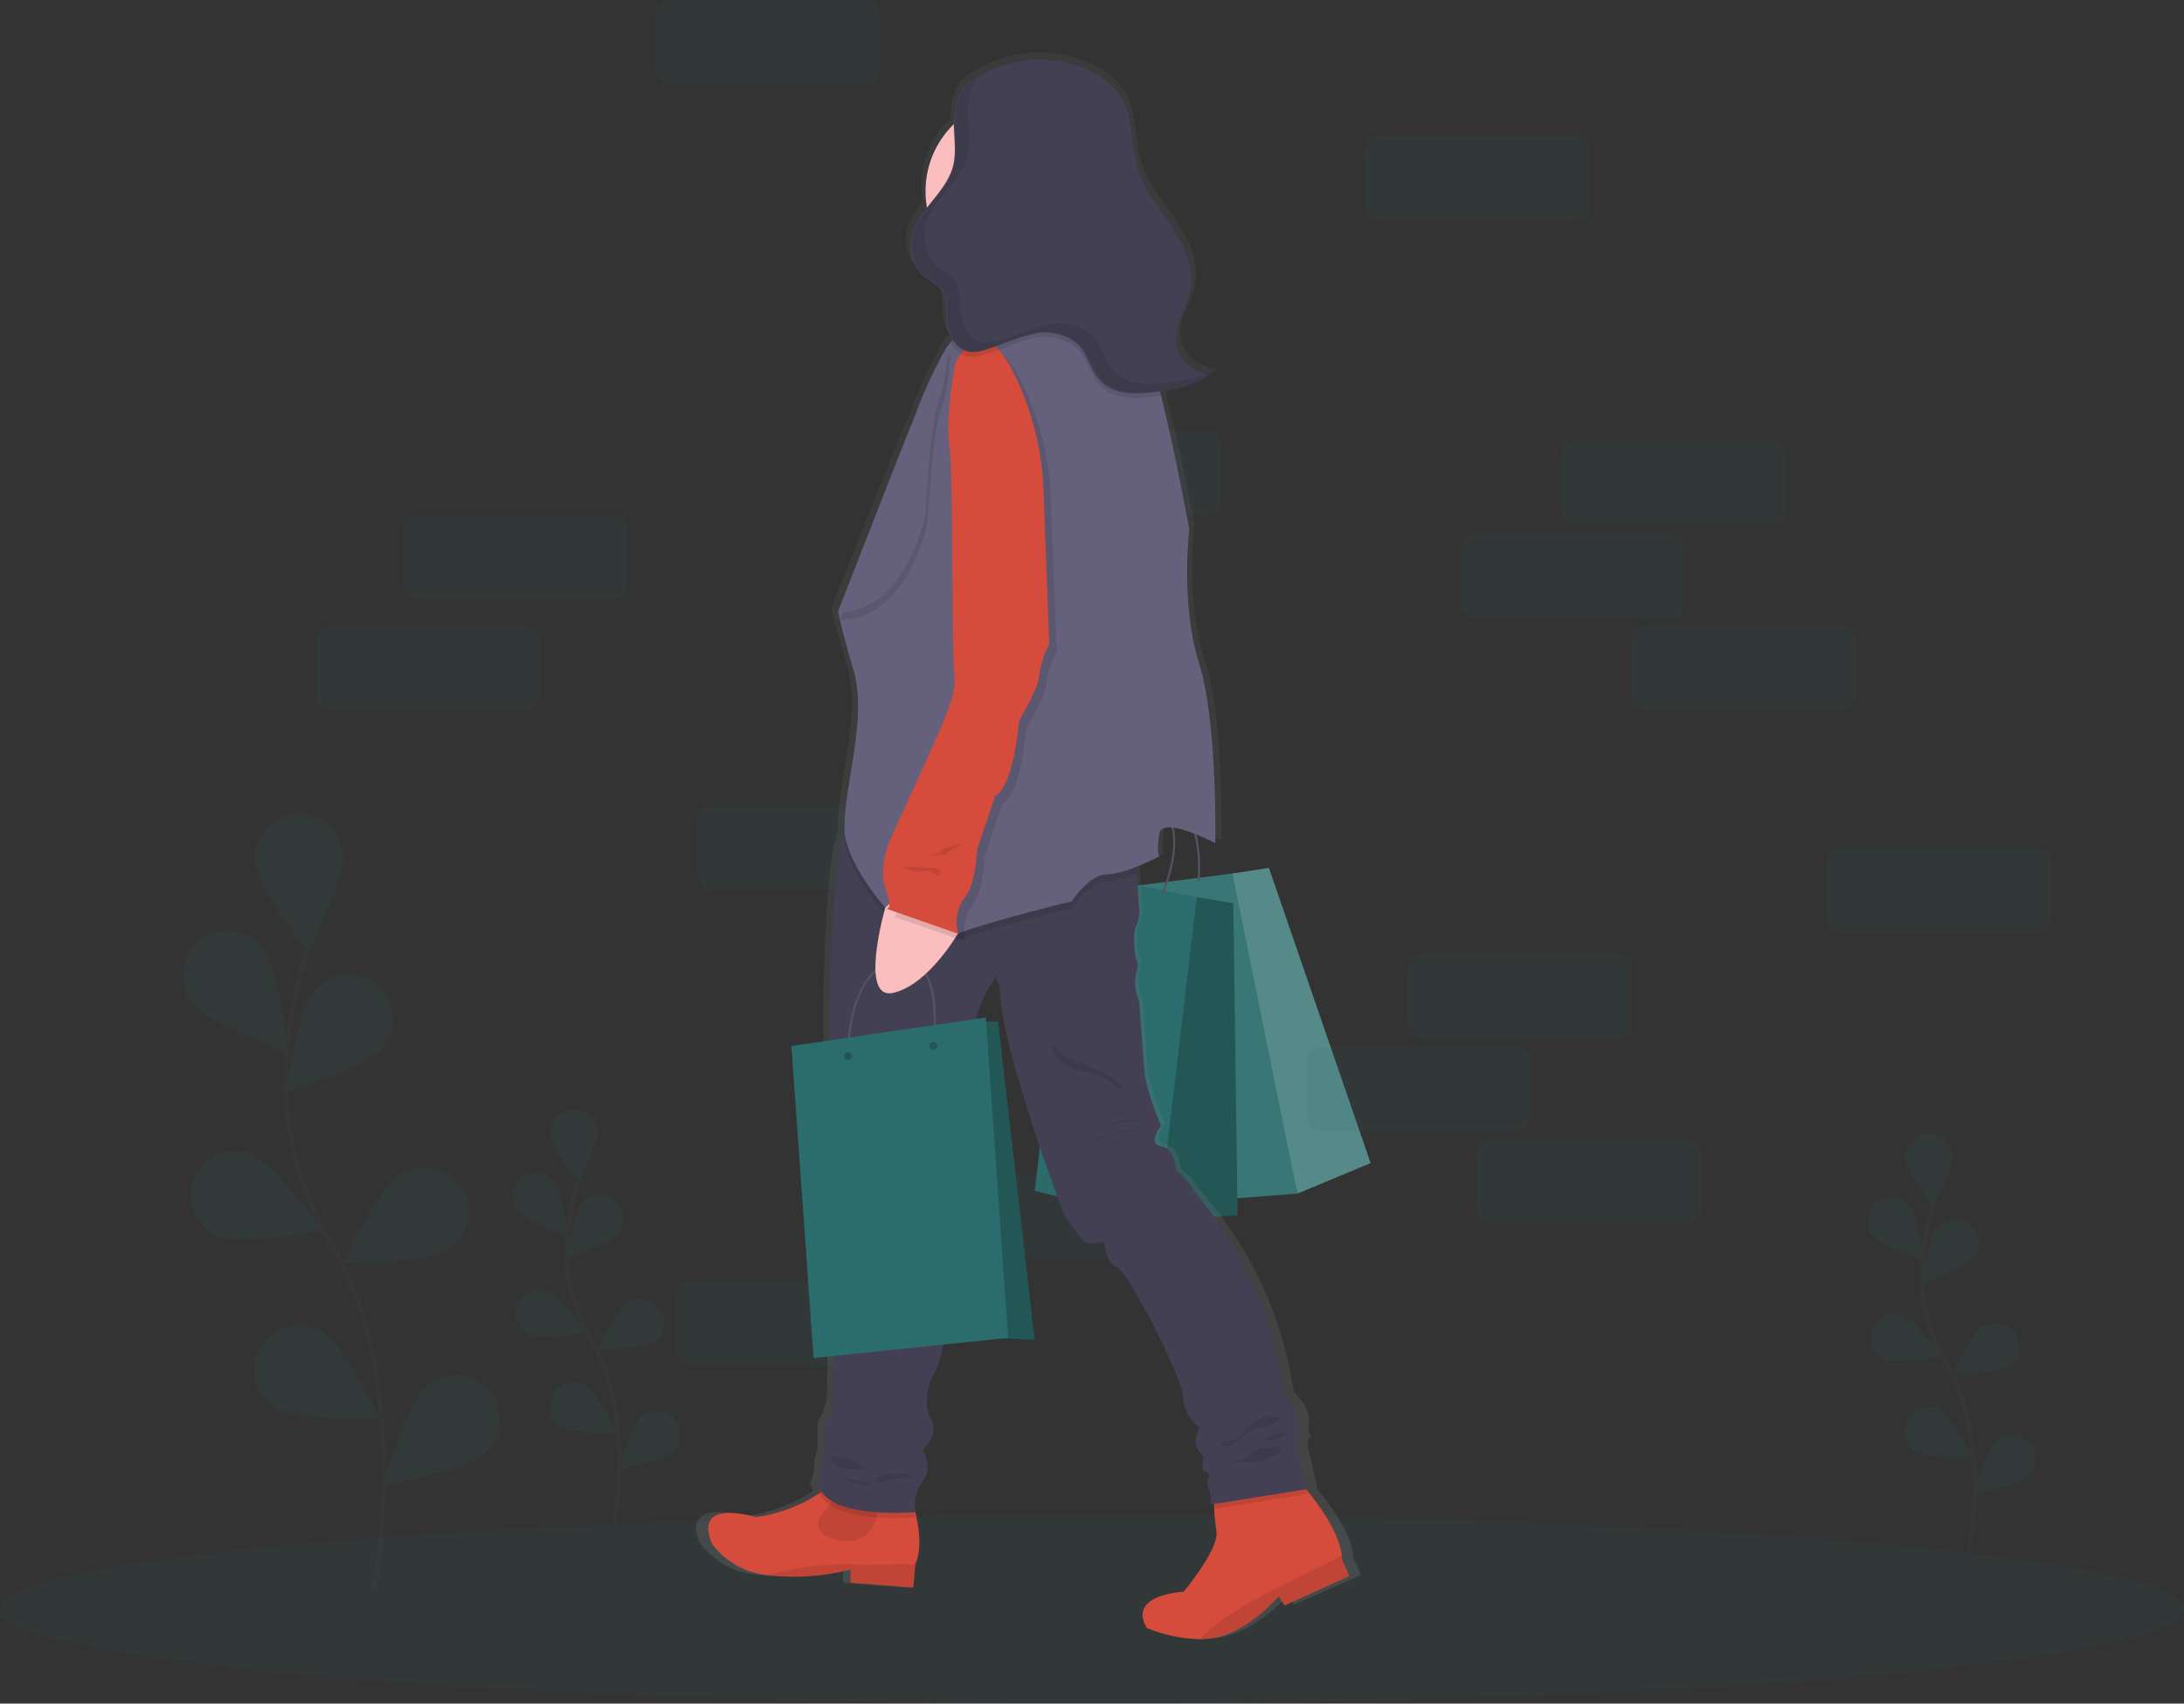 <?xml version="1.0" encoding="utf-8"?>
<!-- Generator: Adobe Illustrator 23.0.1, SVG Export Plug-In . SVG Version: 6.00 Build 0)  -->
<svg version="1.1" id="ea026e2b-67b3-4acb-9b0b-dc40e672502c"
	 xmlns="http://www.w3.org/2000/svg" xmlns:xlink="http://www.w3.org/1999/xlink" x="0px" y="0px" viewBox="0 0 981.4 765.3"
	 style="enable-background:new 0 0 981.4 765.3;" xml:space="preserve">
<rect x="0" y="0" width="981.4" height="765.3" fill="#333333" stroke="none"/>
<style type="text/css">
	.st0{opacity:0.1;fill:#2B6D6C;enable-background:new    ;}
	.st1{fill:#2B6D6C;}
	.st2{opacity:0.2;fill:#FFFFFF;enable-background:new    ;}
	.st3{opacity:7.000000e-02;fill:#FFFFFF;enable-background:new    ;}
	.st4{fill:#535461;}
	.st5{opacity:0.2;enable-background:new    ;}
	.st6{opacity:0.1;}
	.st7{fill:none;stroke:#535461;stroke-width:2;stroke-miterlimit:10;}
	.st8{fill:url(#SVGID_1_);}
	.st9{fill:#D54C3C;}
	.st10{opacity:0.1;enable-background:new    ;}
	.st11{fill:#444053;}
	.st12{fill:#FBBEBE;}
	.st13{fill:none;stroke:#2B6D6C;stroke-miterlimit:10;}
	.st14{fill:#65617D;}
</style>
<title>getting coffee</title>
<g>
	<path class="st0" d="M714.3,67.6v24.8c0,3.6-2.9,6.5-6.5,6.5H620c-3.6,0-6.5-2.9-6.5-6.5V67.6c0-3.6,2.9-6.5,6.5-6.5h87.8
		C711.4,61.1,714.3,64,714.3,67.6z"/>
	<path class="st0" d="M395.5,6.5v24.8c0,3.6-2.9,6.5-6.5,6.5h-87.8c-3.6,0-6.5-2.9-6.5-6.5V6.5c0-3.6,2.9-6.5,6.5-6.5l87.8,0
		C392.5,0,395.5,2.9,395.5,6.5z"/>
	<path class="st0" d="M282.1,237.7v24.8c0,3.6-2.9,6.5-6.5,6.5h-87.8c-3.6,0-6.5-2.9-6.5-6.5v-24.8c0-3.6,2.9-6.5,6.5-6.5h87.8
		C279.2,231.2,282.1,234.1,282.1,237.7z"/>
	<path class="st0" d="M414.5,368.3v24.8c0,3.6-2.9,6.5-6.5,6.5h-87.8c-3.6,0-6.5-2.9-6.5-6.5v-24.8c0-3.6,2.9-6.5,6.5-6.5H408
		C411.5,361.8,414.5,364.7,414.5,368.3z"/>
	<path class="st0" d="M242.7,287.7v24.8c0,3.6-2.9,6.5-6.5,6.5h-87.8c-3.6,0-6.5-2.9-6.5-6.5v-24.8c0-3.6,2.9-6.5,6.5-6.5h87.8
		C239.8,281.2,242.7,284.1,242.7,287.7z"/>
	<path class="st0" d="M921.6,387.2V412c0,3.6-2.9,6.5-6.5,6.5h-87.8c-3.6,0-6.5-2.9-6.5-6.5v-24.8c0-3.6,2.9-6.5,6.5-6.5h87.8
		C918.7,380.7,921.6,383.6,921.6,387.2z"/>
	<path class="st0" d="M491.3,409.9v24.8c0,3.6-2.9,6.5-6.5,6.5H397c-3.6,0-6.5-2.9-6.5-6.5v-24.8c0-3.6,2.9-6.5,6.5-6.5h87.8
		C488.4,403.4,491.3,406.3,491.3,409.9z"/>
	<polygon class="st1" points="615.9,522.5 583,536.2 544.8,403 553.8,392.4 570.2,389.9 	"/>
	<polygon class="st2" points="615.9,522.5 583,536.2 544.8,403 553.8,392.4 570.2,389.9 	"/>
	<polygon class="st1" points="553.8,392.4 496.7,399.7 526,540.6 583,536.2 	"/>
	<polygon class="st3" points="553.8,392.4 496.7,399.7 526,540.6 583,536.2 	"/>
	<path class="st4" d="M539,395.6l-0.9-0.1c0-0.3,3.8-33.6-17.1-37.8l0.2-0.9C542.9,361.1,539,395.2,539,395.6z"/>
	<polygon class="st1" points="556.1,545.9 520.5,548.6 526,410.2 537.8,403 554.2,405.7 	"/>
	<polygon class="st5" points="556.1,545.9 520.5,548.6 526,410.2 537.8,403 554.2,405.7 	"/>
	<polygon class="st1" points="537.8,403 481.4,392 465,535 520.5,548.6 	"/>
	<path class="st4" d="M522.8,401.3l-0.8-0.4c0.1-0.3,14.2-30.7-4.4-41.3l0.5-0.8C537.3,369.9,522.9,401,522.8,401.3z"/>
	<ellipse class="st0" cx="490.7" cy="722.9" rx="490.7" ry="42.4"/>
	<path class="st0" d="M802.5,204.5v24.8c0,3.6-2.9,6.5-6.5,6.5h-87.8c-3.6,0-6.5-2.9-6.5-6.5v-24.8c0-3.6,2.9-6.5,6.5-6.5H796
		C799.6,198,802.5,200.9,802.5,204.5z"/>
	<path class="st0" d="M757.1,246.1v24.8c0,3.6-2.9,6.5-6.5,6.5h-87.8c-3.6,0-6.5-2.9-6.5-6.5v-24.8c0-3.6,2.9-6.5,6.5-6.5h87.8
		C754.2,239.6,757.1,242.5,757.1,246.1z"/>
	<path class="st0" d="M548.8,199.9v24.8c0,3.6-2.9,6.5-6.5,6.5h-87.8c-3.6,0-6.5-2.9-6.5-6.5v-24.8c0-3.6,2.9-6.5,6.5-6.5h87.8
		C545.9,193.4,548.8,196.3,548.8,199.9z"/>
	<path class="st0" d="M503.4,241.5v24.8c0,3.6-2.9,6.5-6.5,6.5h-87.8c-3.6,0-6.5-2.9-6.5-6.5v-24.8c0-3.6,2.9-6.5,6.5-6.5h87.8
		C500.5,235,503.4,237.9,503.4,241.5z"/>
	<path class="st0" d="M834,287.7v24.8c0,3.6-2.9,6.5-6.5,6.5h-87.8c-3.6,0-6.5-2.9-6.5-6.5v-24.8c0-3.6,2.9-6.5,6.5-6.5h87.8
		C831,281.2,834,284.1,834,287.7z"/>
	<path class="st0" d="M733.2,435.1v24.8c0,3.6-2.9,6.5-6.5,6.5h-87.8c-3.6,0-6.5-2.9-6.5-6.5v-24.8c0-3.6,2.9-6.5,6.5-6.5h87.8
		C730.3,428.6,733.2,431.5,733.2,435.1z"/>
	<path class="st0" d="M687.8,476.7v24.8c0,3.6-2.9,6.5-6.5,6.5h-87.8c-3.6,0-6.5-2.9-6.5-6.5v-24.8c0-3.6,2.9-6.5,6.5-6.5h87.8
		C684.9,470.1,687.8,473.1,687.8,476.7z"/>
	<path class="st0" d="M764.7,518.2V543c0,3.6-2.9,6.5-6.5,6.5h-87.8c-3.6,0-6.5-2.9-6.5-6.5v-24.8c0-3.6,2.9-6.5,6.5-6.5h87.8
		C761.8,511.7,764.7,514.6,764.7,518.2z"/>
	<path class="st0" d="M516,533.7v24.8c0,3.6-2.9,6.5-6.5,6.5h-87.8c-3.6,0-6.5-2.9-6.5-6.5v-24.8c0-3.6,2.9-6.5,6.5-6.5h87.8
		C513.1,527.2,516,530.1,516,533.7z"/>
	<path class="st0" d="M404.4,582.5v24.8c0,3.6-2.9,6.5-6.5,6.5h-87.8c-3.6,0-6.5-2.9-6.5-6.5v-24.8c0-3.6,2.9-6.5,6.5-6.5h87.8
		C401.5,576,404.4,578.9,404.4,582.5z"/>
	<g class="st6">
		<path class="st7" d="M137.8,427.3c-4.2,14-7.2,28.4-8.8,43c-3.1,30.7,3.8,61.6,19.7,88.1c37.6,63.3,19.3,155.8,19.3,155.8"/>
		<path class="st1" d="M114.4,387.2c-0.8-10.7,7.1-20.2,17.8-21.4c11-1.2,20.9,6.7,22.2,17.7c1,11-16,44.8-16,44.8
			S115.3,398.2,114.4,387.2L114.4,387.2z"/>
		<path class="st1" d="M87,451.3c-0.4-0.4-0.7-0.9-1.1-1.4c-6.5-9-4.4-21.5,4.6-28c9-6.5,21.5-4.4,28,4.6
			c6.8,8.7,10.9,46.3,10.9,46.3S93.8,460,87,451.3L87,451.3z"/>
		<path class="st1" d="M86.8,530c3.9-10.4,15.5-15.6,25.8-11.7c10.3,4.1,32.8,34.5,32.8,34.5s-37.2,6.9-47.5,2.8
			C88,551.4,83,540.1,86.8,530z"/>
		<path class="st1" d="M124.1,632.6c-0.2-0.1-0.4-0.2-0.6-0.3c-9.4-5.9-12.2-18.3-6.3-27.7s18.3-12.2,27.7-6.3
			c9.5,5.7,26.5,39.5,26.5,39.5S133.6,638.3,124.1,632.6L124.1,632.6z"/>
		<path class="st1" d="M171.9,470.7c7.1-8.5,5.9-21.2-2.6-28.2c-8.5-7.1-21.2-5.9-28.2,2.6c-7.2,8.4-12.9,45.8-12.9,45.8
			s36.1-11.3,43.3-19.8C171.6,471,171.8,470.9,171.9,470.7z"/>
		<path class="st1" d="M201.4,561.3c9.3-6,12-18.4,6-27.7c-6-9.3-18.4-12-27.7-6c-9.4,5.9-26,39.9-26,39.9s37.9,0,47.3-5.9
			C201.1,561.5,201.2,561.4,201.4,561.3z"/>
		<path class="st1" d="M218.5,652.6c8-7.6,8.3-20.3,0.7-28.4c-7.6-8-20.3-8.3-28.4-0.7c-8.3,7.4-18.9,43.7-18.9,43.7
			s37.3-6.4,45.6-13.8C217.8,653.2,218.1,652.9,218.5,652.6z"/>
	</g>
	<g class="st6">
		<path class="st7" d="M259.6,531c-2.3,7.5-3.8,15.3-4.7,23.1c-1.7,16.5,2,33.1,10.6,47.3c20.2,34,10.4,83.6,10.4,83.6"/>
		<path class="st1" d="M247.1,509.5c-0.2-5.5,3.8-10.2,9.2-11c5.9-0.9,11.4,3.2,12.3,9c0.5,5.9-8.6,24.1-8.6,24.1
			S247.6,515.4,247.1,509.5L247.1,509.5z"/>
		<path class="st1" d="M234.1,529.3c4.6-3.8,11.4-3.2,15.2,1.4c3.7,4.7,5.9,24.9,5.9,24.9s-19.1-6.9-22.8-11.6
			C229,539.3,229.7,532.9,234.1,529.3z"/>
		<path class="st1" d="M238.3,599.9c-5.2-2.3-7.8-8.2-5.9-13.5c2-5.6,8.2-8.5,13.8-6.5c5.5,2.1,17.6,18.5,17.6,18.5
			S243.8,602.1,238.3,599.9L238.3,599.9z"/>
		<path class="st1" d="M251.9,641c-5-3.2-6.5-9.9-3.3-14.9s9.9-6.5,14.9-3.3c5.1,3.1,14.2,21.2,14.2,21.2s-20.4,0.3-25.4-2.8
			C252.1,641.1,252,641.1,251.9,641z"/>
		<path class="st1" d="M277.8,554.6L277.8,554.6c3.9-4.5,3.3-11.3-1.2-15.2s-11.3-3.3-15.2,1.2c-3.9,4.5-6.9,24.6-6.9,24.6
			S273.9,559.1,277.8,554.6L277.8,554.6z"/>
		<path class="st1" d="M293.6,603.2c4.9-3.2,6.4-9.6,3.4-14.6c-3.1-5.1-9.7-6.7-14.8-3.7c-5,3.1-14,21.4-14,21.4
			S288.5,606.3,293.6,603.2L293.6,603.2z"/>
		<path class="st1" d="M302.3,652.5c4.3-3.9,4.6-10.5,0.9-14.9c-3.9-4.5-10.7-5-15.2-1.1c-4.4,4-10.1,23.5-10.1,23.5
			S298,656.4,302.3,652.5L302.3,652.5z"/>
	</g>
	<g class="st6">
		<path class="st7" d="M868.6,542c-2.3,7.5-3.8,15.3-4.7,23.1c-1.7,16.5,2,33.1,10.6,47.3c20.2,34,10.4,83.6,10.4,83.6"/>
		<path class="st1" d="M856,520.4c-0.2-5.5,3.8-10.2,9.2-11c5.9-0.9,11.4,3.2,12.3,9c0.5,5.9-8.6,24.1-8.6,24.1
			S856.6,526.4,856,520.4L856,520.4z"/>
		<path class="st1" d="M843.1,540.2c4.6-3.8,11.4-3.2,15.2,1.4c3.7,4.7,5.9,24.9,5.9,24.9s-19.1-6.9-22.8-11.6
			C837.9,550.3,838.7,543.9,843.1,540.2z"/>
		<path class="st1" d="M847.2,610.9c-5.2-2.3-7.8-8.2-5.9-13.5c2-5.6,8.2-8.5,13.8-6.5c5.5,2.1,17.6,18.5,17.6,18.5
			S852.8,613,847.2,610.9L847.2,610.9z"/>
		<path class="st1" d="M860.8,651.9c-5-3.2-6.5-9.9-3.3-14.9s9.9-6.5,14.9-3.3c5.1,3.1,14.2,21.2,14.2,21.2s-20.4,0.3-25.4-2.8
			C861.1,652.1,861,652,860.8,651.9z"/>
		<path class="st1" d="M886.7,565.5c3.9-4.5,3.3-11.3-1.2-15.2c-4.5-3.9-11.3-3.3-15.2,1.2c-3.9,4.5-6.9,24.6-6.9,24.6
			S882.9,570.1,886.7,565.5L886.7,565.5z"/>
		<path class="st1" d="M902.5,614.1c4.9-3.2,6.4-9.6,3.4-14.6c-3.1-5.1-9.7-6.7-14.8-3.7c-5,3.1-14,21.4-14,21.4
			S897.5,617.2,902.5,614.1L902.5,614.1z"/>
		<path class="st1" d="M911.3,663.4c4.3-3.9,4.6-10.5,0.9-14.9c-3.9-4.5-10.7-5-15.2-1.1c-4.4,4-10.1,23.5-10.1,23.5
			S906.9,667.4,911.3,663.4L911.3,663.4z"/>
	</g>
	
		<linearGradient id="SVGID_1_" gradientUnits="userSpaceOnUse" x1="576.411" y1="-72.994" x2="576.411" y2="639.487" gradientTransform="matrix(-1 0 0 -1 1038.318 663.126)">
		<stop  offset="0" style="stop-color:#808080;stop-opacity:0.25"/>
		<stop  offset="0.54" style="stop-color:#808080;stop-opacity:0.12"/>
		<stop  offset="1" style="stop-color:#808080;stop-opacity:0.1"/>
	</linearGradient>
	<path class="st8" d="M314.8,693.6c6.2,8,15.4,13,25.5,13.9c12.9,1.5,25.9,0.7,38.5-2.4v5.9l29.2,2.3l0.9-10.6l0,0
		c3.5-6.9,2-16.7,0-24.2c-0.6-4.7,0.7-9.4,3.6-13.1c5-5.9,0-14,0-14s7.9-7,3.8-14c-4.2-7,0-17.7,0-17.7c9.9-14.8,8-48.7,8.4-51.7
		c0.4-3,0-13.3,0-13.3c1-4,1-8.2,0-12.2c-1.9-4.5,3-9.8,2.7-14.8c0.1-5.6,0.7-11.1,1.8-16.6v-31.4c0,0,10-7.4,8.5-17.7
		c-1.6-10.3,9.5-24.7,9.5-24.7l1.9,6.3c0.4,27.7,29.3,100.8,29.3,100.8c2.8,4.6,6,8.9,9.5,12.9c2.3,1.5,9.5,0,9.5,0
		s0.4,9.6,5.7,11.5c5.3,1.9,31.2,51,30.8,58.7c0.5,5.3,3.2,10.2,7.5,13.3c0,0-3.8,6.6-0.4,10.3s1.9,2.7,1.9,6.3
		c0,3.7-0.1,2.2,2.3,3.7s0,1.9,0,4.4c-0.1,1.3,0.3,2.7,1.2,3.7l0.4,6.2l2-0.3c0,0.7,0,1.5,0,2.2c0.2,3.5,0.5,6.9,1.1,10.3
		c1.7,8.1-15,27.3-15,27.3c-28.6,2.6-17.5,16.2-17.5,16.2c7.9,3.1,16.3,4.8,24.8,5c2.7,0,5.4-0.3,8-0.9
		c15.2-3.4,28.6-18.5,28.6-18.5l2.7,4.1l30.1-13.3l-3.5-7.7v-1.3c-1.4-10.8-10.5-22.9-16.7-30.1l0,0h0.6c0,0-3.1-12.5-4.2-18.5
		c-0.7-3.5,0.9-4.6,2.3-4.6c-1.3-0.5-2.6-1.8-1.9-5.8c1.2-7-6.9-14.4-6.9-14.4c-5-34.1-19.9-65.9-43-91.6c0-2.2-7.6-8.5-7.6-8.5
		s-0.7-9.9-7.2-11s0-9.3,0-9.3c-3.3-7.2-5.9-14.8-7.6-22.5c-0.4-5.9-2.6-33.6-2.6-33.6c-1.7-3.9-2.2-8.3-1.4-12.5
		c1.8-5.2,0-6.3,0-6.3s-2.1-11,0-15c1.3-2.8,1.7-5.8,1.4-8.8l-1.1-14.5v-3.3c3.7-1.5,7.3-3.2,10.8-5c0,0-1.6-2.2,0-10.3
		c1.6-8.1,25.9,4.5,25.9,4.5s1.2-54.7-7.6-81.3c-8.8-26.6-4.6-60.6-4.6-60.6s-6.3-33.7-13.1-60.2c-0.2-0.7-0.6-1.4-0.6-2.1
		c8.7-0.6,17.1-3.3,24.6-7.8h-2.3l0,0c-8.2-0.9-14.5-7.6-15-15.8c-0.1-7.5,5.1-14.1,6.7-21.6c2.2-10.2-2.7-20.5-8.5-29.2
		c-5.9-8.7-12.8-16.4-15.9-26.9c-3.1-10.5-1.6-22.4-7.6-31.6c-2.9-4.2-6.8-7.6-11.3-10c-18.4-10-40.9-8.8-58.2,3
		c-1.1,0.6-2.1,1.4-3,2.3l-1.8,1.6l1.1-0.8c-3,4.1-4.6,9.1-4.6,14.2V53l0,0c-8.3,7.8-13.1,18.7-13.1,30.1c0,2.5,0.2,5,0.7,7.4
		c-3.8,4.1-6.5,9.2-7.6,14.7c-0.9,7.1,2.3,14.1,8.3,18c1.7,0.9,3.2,2,4.7,3.2c3.9,3.7,3.1,10,3.5,15c0.2,3,1.2,5.9,2.8,8.5l-0.8,0.9
		c-0.4,0.6-0.9,1.2-1.4,1.8c-5.9,10.2-10.9,20.9-15,31.9c-7.2,17-35.8,88.6-35.8,88.6s0.8,4.7,7.3,26.6c6.5,21.9-5,53.2-4.2,72
		c0,0.4,0,0.4,0,0.4l0,0c-9.2,29.2-6.1,126.1-6.1,126.1l5.7,28.1c-2.1,2.7-3,6.2-2.7,9.6c0.5,3.6,0.1,7.3-1.1,10.7
		c0,0,0,2.2,0.4,8.1c0.3,2.7,0.2,5.5-0.4,8.1c0,0-0.4,50.9-0.8,61.3c0.2,5.1-1.2,10.2-4.2,14.4v12.5c-1,2.3-1.5,4.9-1.5,7.4
		c0,2.7-0.7,5.3-1.9,7.7c0.3,1.2,0.8,2.4,1.5,3.5l-0.9,0.7c-8.8,5.7-18.8,9.3-29.2,10.7C303.1,673.3,314.8,693.6,314.8,693.6z"/>
	<path class="st9" d="M339.9,681.5c10.1-1.4,19.7-5,28.2-10.6c2.9-2.2,5.4-4.9,7.1-8.1c8.1-15.6,32.3,5,32.3,5
		c1.4,3.4,2.6,6.9,3.5,10.4c2,7.5,3.5,17.5,0.3,24.5l0,0l-0.9,10.5l-28.2-2.2v-5.9c-12.1,3.1-24.7,4-37.2,2.5
		c-9.8-0.9-18.8-5.9-24.8-13.7C320.3,693.8,308.9,673.6,339.9,681.5z"/>
	<path class="st10" d="M377.5,668.4c-2.1,4.1-4.7,7.9-7.7,11.4c-4.4,4.9-2.5,12.2,11.4,12.5c13.9,0.4,13.9-18.8,13.9-18.8
		L377.5,668.4z"/>
	<path class="st9" d="M531.9,715c0,0,16.1-19.1,14.7-27.2c-0.5-3.4-0.9-6.9-1-10.3c0-5.5,0-10,0-10l35.1-5c0,0,2.7,2.6,6.2,6.6
		c6.1,7.2,14.8,19.3,16.1,29.8v1.4l3.3,7.7l-29.1,13.2l-2.6-4.1c0,0-12.9,15.1-27.6,18.4c-2.5,0.5-5.1,0.8-7.7,0.9
		c-8.2-0.2-16.3-1.9-23.9-5C515.5,731.3,504.9,717.6,531.9,715z"/>
	<path class="st11" d="M587.2,645.9c-0.6,0.2-1.2,0.2-1.8,0C586,645.8,586.6,645.8,587.2,645.9z"/>
	<path class="st10" d="M580.7,662.4c0,0,2.7,2.6,5.9,6.7c0.5,1.3,0.5,2.1,0.5,2.1l-41.1,6.6c0-5.5,0-10,0-10L580.7,662.4z"/>
	<path class="st10" d="M375.1,662.7c8.1-15.6,32.3,5,32.3,5c1.4,3.4,2.6,6.9,3.5,10.4c0,1.2,0,2.4,0.3,3.5c0,0-37,3.4-43.2-11
		C370.9,668.6,373.3,665.9,375.1,662.7z"/>
	<path class="st11" d="M369,658.8c0-2.5,0.5-5,1.5-7.4V639c2.9-4.2,4.3-9.2,4.1-14.3c0.4-10.3,0.7-61,0.7-61
		c0.6-2.7,0.7-5.4,0.4-8.1c-0.4-5.9-0.4-8.1-0.4-8.1c1.2-3.4,1.6-7.1,1.1-10.7c-0.3-3.4,0.6-6.8,2.6-9.5l-5.5-27.9
		c0,0-3.1-96.3,5.9-125.3c0.6-2.3,1.6-4.5,3-6.5c12.5-15.8,126.8,3.7,126.8,3.7l1.6,21.6l1,14.4c0.4,3,0,6.1-1.3,8.8
		c-2.1,4,0,15,0,15s1.7,1.3,0,6.3c-0.8,4.2-0.3,8.5,1.4,12.5c0,0,2.1,27.6,2.5,33.4c1.7,7.7,4.2,15.2,7.3,22.4c0,0-6.3,8.2,0,9.2
		c6.3,1,7,11,7,11s7.3,6.3,7.3,8.5c22.2,25.9,36.4,57.7,40.8,91.6c0,0,7.7,7.3,6.6,14.3c-0.6,3.9,0.7,5.3,1.9,5.7
		c-1.4,0.2-2.9,1.1-2.2,4.6c1.1,5.9,4,18.4,4,18.4l-43,6.9l-0.4-6.2c-0.8-1-1.2-2.3-1.1-3.7c0-2.6,2.2-3,0-4.4s-2.2,0.1-2.2-3.7
		c0-3.7,1.5-2.6-1.8-6.3c-3.3-3.7,0.4-10.3,0.4-10.3c-4.3-3.3-7-8.2-7.4-13.6c0.3-7.7-24.7-56.7-29.8-58.5
		c-5.1-1.8-5.5-11.4-5.5-11.4s-7,1.5-9.2,0c-3.4-4-6.5-8.3-9.2-12.8c0,0-27.9-72.7-28.3-100.3l-1.8-6.2c0,0-10.7,14.3-9.2,24.6
		c0.3,6.9-2.7,13.4-8.1,17.6V512c-1,5.4-1.5,10.9-1.6,16.4c0.4,5.1-4.3,10.3-2.5,14.7c1,4,1,8.1,0,12.1c0,0,0.4,10.3,0,13.2
		c-0.4,2.9,1.4,36.8-8.1,51.4c0,0-4.1,10.6,0,17.6s-3.7,14-3.7,14s5,8.1,0,14c-2.9,4-4.1,9-3.3,13.9c0,0-40.1,3.7-43.8-12.8
		C368.5,664.2,369.1,661.5,369,658.8z"/>
	<path class="st10" d="M572.9,713.8l30.1-15v1.4l3.3,7.7L577.2,721l-2.6-4.1c0,0-12.9,15.1-27.6,18.4c-2.5,0.5-5.1,0.8-7.7,0.9
		C548.9,725.4,572.9,713.8,572.9,713.8z"/>
	<path class="st10" d="M381.7,702.7c6.2,0.4,20.6,0,29.5,0l-0.9,10.5l-28.2-2.2v-5.9c-12.1,3.1-24.7,4-37.2,2.5
		C357,704.3,369.3,702.6,381.7,702.7z"/>
	<path class="st10" d="M575.6,637.1c-2.2,3.3-8.2,3.6-11.7,5c-2.5,1-4.9,2.4-6.9,4.3c-1,1.1-2.2,2-3.5,2.7c-1.3,0.7-2.9,0.7-4.3,0
		c-0.3-0.1-0.5-0.4-0.5-0.7c0.1-0.6,0.4-0.6,0.7-0.6c2.8-0.9,5.8-0.5,7.8-2.5c1.1-1.1,1.5-2.6,2.6-3.7c0.9-0.7,1.8-1.3,2.8-1.8
		c1.3-1.1,2.7-2.1,4.1-3c1.4-0.5,2.9-0.6,4.3-0.6C572.6,636.3,574.1,636.5,575.6,637.1z"/>
	<path class="st10" d="M578.1,644.1c-0.8,0.5-1.6,0.8-2.5,1.2c-2.3,1.3-5,1.9-7.7,1.7l3.8-1.9c0.7-0.4,1.4-0.7,2.2-0.9
		C575.3,643.8,576.7,643.8,578.1,644.1z"/>
	<path class="st10" d="M575.7,651.4c-0.1,1.9-5.6,3.5-7,4.1c-1,0.5-2.1,1-3.3,1.2c-0.9,0.1-1.7,0.1-2.6,0H555
		c-0.7,0.1-1.4-0.1-2.1-0.4c3.5,0,7-1.2,9.7-3.4c1.1-1,2.5-1.8,3.9-2.4c0.8-0.1,1.6-0.1,2.4,0C570.3,650.6,575.8,649.5,575.7,651.4z
		"/>
	<path class="st10" d="M386.3,657.8c-1.1-0.7-2.2-1.3-3.4-1.8c-2.3-1.1-4.8-1.7-7.3-1.8c-2.7,0.1-3.1,1.8-1,3.4
		c2.2,1.4,4.6,2.2,7.2,2.3c2.4,0.2,4.9,0.2,7.3,0C388.6,660,386.8,658.3,386.3,657.8z"/>
	<path class="st10" d="M387.5,665.6c0.6,0.1,2.9-0.2,3.1,0.7c0.2,0.9-1.4,0.9-1.9,0.9c-2.2-0.2-4.4-0.6-6.5-1.5
		c-0.9-0.3-2-0.8-2-1.7C382.6,664.7,385,665.2,387.5,665.6z"/>
	<path class="st10" d="M408.3,662.3c1.8,0.3,2.6,1.3,0,1.7c-0.9,0.1-1.7,0.1-2.6,0c-2,0-3.9,0.3-5.8,0.9c-1.1,0.5-2.3,0.8-3.5,0.9
		c-1.2,0.1-2.4-0.5-3-1.6l0,0l0,0c2.7-1.5,5.8-2.1,8.8-1.8C404.3,662.3,406.3,662.2,408.3,662.3z"/>
	<path class="st10" d="M515.9,514c-4.5,0.1-8.9,1.5-12.5,4.1C506.8,515.2,511.3,513.7,515.9,514z"/>
	<path class="st10" d="M514.7,503.3c-1.4,0.1-3,0.4-4.2,0.4s-2.5,0-3.7,0c-2.1,0.2-4.3,0.6-6.3,1.3l-3.1,0.9
		c2.8-1.7,6.1-2.6,9.4-2.7C509.5,503.1,512.2,503.3,514.7,503.3z"/>
	<path class="st10" d="M508.6,507.8c-1.1-1.5-5.9,0.7-7.4,1.2c-2.8,0.7-5.5,1.8-8.2,3c0.2-1.1,1.5-1.7,2.5-1.7
		C500,509.4,504.6,509,508.6,507.8z"/>
	<path class="st10" d="M501.8,485.4c0.7,0.5,3.2,3.7,1.8,3.7s-6-4.3-7.4-5c-3-1.3-6.2-2.3-9.5-2.9c-3.3-0.5-6.4-1.7-9.2-3.5
		c-2.8-1.8-4.6-4.9-4.7-8.2c3.5,3.7,7.8,6.5,12.6,8.1C491.3,479.4,496.8,482.1,501.8,485.4z"/>
	<path class="st10" d="M406.2,523.4c1.5-0.1,7.7-0.9,8.4,1.4c1.2,3.7-17.8,0-19.4,0.6C398.7,524.2,402.4,523.5,406.2,523.4z"/>
	<path class="st12" d="M448.8,44.9c22.7-5,45.1,9.2,50.1,31.9c5,22.7-9.2,45.1-31.9,50.1c-22.7,5-45.1-9.2-50.1-31.9
		c-0.7-3-1-6.1-1-9.2C415.9,66.2,429.6,49.1,448.8,44.9z"/>
	<path class="st13" d="M473.6,104.5c-2.6,11.8,23.9,59.2,23.9,59.2s-63.2-4.8-55.5-12.9c7.7-8.1-5.9-47.8-5.9-47.8
		S476.2,92.7,473.6,104.5z"/>
	<path class="st10" d="M382.4,367.2c12.5-15.8,126.8,3.7,126.8,3.7l1.6,21.6c-4.2,1.9-8.7,3-13.3,3.4c-8.1,0-15.8,12.1-15.8,12.1
		s-52.4,12.3-60.2,18.8c-7.7,6.5-41.2-31.4-41.9-50.1c-0.1-0.9-0.1-1.8,0-2.8C380,371.4,381,369.2,382.4,367.2z"/>
	<path class="st14" d="M383.7,301.7c-6.3-21.5-7-26.5-7-26.5s27.6-71.3,34.6-88.2c4-11,8.9-21.6,14.7-31.7l1.3-1.9
		c1.3-1.9,3.1-3.4,5.3-4.3c8.4-1.4,16.9-2.1,25.4-2.2c0,0,44.1-5.5,52.5,0c3.2,2.1,7.3,15.3,11.3,31.1c6.6,26.4,12.6,59.7,12.6,59.7
		s-4,33.7,4.4,60.2s7.3,80.9,7.3,80.9s-23.6-12.5-25.1-4.4c-1.5,8.1,0,10.3,0,10.3s-15.5,8.1-23.6,8.1s-15.8,12.1-15.8,12.1
		s-33.7,8.1-51.1,14.4c-3.2,1-6.3,2.5-9.1,4.3c-3.9,3.1-14-4.7-23.5-15.7s-18-25.2-18.4-34.6C378.8,354.5,389.9,323.2,383.7,301.7z"
		/>
	<path class="st10" d="M412.2,190.2c4-11,8.9-21.6,14.7-31.7c0,8.3-1.2,16.5-3.7,24.4c-4.1,8.1-6.3,51.4-6.3,51.4
		s-8.1,43.8-39.4,44.1C377.6,278.4,405.2,207.1,412.2,190.2z"/>
	<path class="st4" d="M402.8,431.2c4.6-0.7,8.5,0.3,11.3,3.2c9.4,9.3,5.7,34.5,5.6,35.6l-0.9-0.1c0-0.3,3.8-25.8-5.3-34.8
		c-2.7-2.6-6.2-3.6-10.6-2.9c-22.1,3.5-21.4,42-21.4,42.3h-0.9C380.6,474.1,380,434.9,402.8,431.2z"/>
	<path class="st14" d="M411.1,186.9c4-11,8.9-21.6,14.7-31.7c0,8.3-1.2,16.5-3.7,24.4c-4.1,8.1-6.3,51.4-6.3,51.4
		s-8.1,43.8-39.4,44.1C376.5,275.1,404.1,203.8,411.1,186.9z"/>
	<path class="st12" d="M430.5,419.3c0,0-13.2,23-29,26.7c-15.8,3.7-3.7-38.2-3.7-38.2l13.2-12.9L430.5,419.3z"/>
	<path class="st10" d="M429.8,203.8c1.9,12.5,1,94.5,2.2,102.2c1.2,7.7-2.4,15.4-5,22.1c-2.6,6.6-23.6,52.2-23.6,52.2
		s-5.9,12.9-2.2,22.8c3.7,9.9,0,8.5,0,8.5L434,423c-1.6-5.4-0.7-11.3,2.6-15.9c5.5-6.3,5.9-22.1,5.9-22.1l8.1-23.9
		c8.4-4.8,10.6-33.8,10.6-33.8s9-15,9-20.1c0.6-5,2.2-9.9,4.6-14.3l-2.6-69.1c-0.7-19.8-6-39.2-15.4-56.6c-15-25.1-24.2,0-24.2,0
		S427.9,191.3,429.8,203.8z"/>
	<path class="st9" d="M426.6,200.1c1.9,12.5,1,94.5,2.2,102.2s-2.4,15.4-5,22.1s-23.5,52.2-23.5,52.2s-6,12.9-2.3,22.9s0,8.6,0,8.6
		l32.6,11.4c-1.6-5.4-0.7-11.3,2.6-15.9c5.5-6.3,5.9-22.1,5.9-22.1l8.1-23.9c8.5-4.8,10.7-33.8,10.7-33.8s9-15,9-20.1
		c0.7-5,2.2-9.9,4.6-14.3l-2.6-69.1c-0.7-19.8-6-39.2-15.4-56.6c-15.1-25.1-24.3,0-24.3,0S424.7,187.6,426.6,200.1z"/>
	<path class="st10" d="M432.1,379.3c-0.3,0.8-1.2,0.9-2,1.2c-1,0.4-2,1-2.9,1.7c-0.7,0.6-1.5,1.1-2.3,1.5c-0.9,0.3-1.8,0.4-2.7,0.4
		c-1.5,0.1-2.9,0.1-4.4,0c1.3,0,2.6-0.3,3.8-1c1-0.6,1.9-1.4,2.9-1.9c1.3-0.6,2.6-1,4-1.2C429.7,379.6,430.9,379.4,432.1,379.3z"/>
	<path class="st10" d="M422.5,392.2c-0.3,3-3.3-0.4-4.3-0.8c-0.9-0.3-1.9-0.3-2.9,0c-3.3,0.4-6.6-0.2-9.6-1.7c2-0.3,4-0.4,6.1-0.3
		c1.4,0.1,2.8,0.4,4.2,0.4C417.8,389.8,422.8,389.2,422.5,392.2z"/>
	<path class="st10" d="M431.9,42.5l1.7-1.6c0.9-0.9,1.9-1.7,3-2.4c0.5-0.3,1.1-0.6,1.7-0.8l-5.4,3.9L431.9,42.5z"/>
	<path class="st10" d="M432.4,148.8c8.4-1.4,16.9-2.1,25.4-2.2c0,0,44.1-5.5,52.5,0c3.2,2.1,7.3,15.3,11.3,31.1l-2.1,0.3
		c-8.7,1.3-18.9,1.7-25.1-4.7c-4.6-4.7-5.7-12-10.4-16.7c-5.9-4.9-13.8-6.5-21.2-4.3c-4.8,1.4-9.6,3.1-14.2,5
		c-2.4,0.9-4.8,1.7-7.2,2.4c-1.9,0.6-3.9,0.8-5.9,0.6c-1.4-0.2-2.8-0.7-4-1.5c-2-1.4-3.5-3.3-4.5-5.5
		C428.4,151.3,430.2,149.7,432.4,148.8z"/>
	<path class="st10" d="M467.1,126.3c-22.6,5.2-45-9-50.2-31.5c4.7-5,8.5-10.8,11-17.2c2.1-6.8,0.6-14.5,0.6-21.8l0,0
		c7.9-7.7,18.4-12,29.4-11.9c23.1,0.1,41.8,18.9,41.7,42C499.5,105.2,486,122,467.1,126.3z"/>
	<path class="st11" d="M438.4,35.6c-6.9,2.5-9.7,10.8-9.8,18.1c-0.1,7.3,1.5,14.8-0.6,21.8c-3.7,12.2-17,19.9-18.8,32.3
		c-0.9,7,2.2,14,8.1,18c1.6,0.9,3.1,2,4.6,3.2c3.7,3.8,3,10,3.4,15c0.4,6.3,4.2,13.3,10.4,14.1c2,0.2,4,0,5.9-0.6
		c7.3-2.2,14.1-5.5,21.4-7.2c7.3-2.2,15.3-0.6,21.2,4.3c4.7,4.7,5.8,12,10.4,16.7c6.2,6.3,16.3,5.9,25.1,4.7
		c8.7-0.6,17.1-3.3,24.6-7.9c-8.7-0.3-15.7-7.2-16.1-15.8c-0.1-7.5,5-14.1,6.5-21.5c2.2-10.1-2.6-20.4-8.2-29.1
		C520.6,93,514,85.3,511,74.9s-1.6-22.3-7.3-31.4c-2.8-4.2-6.5-7.6-10.9-10c-19.6-11.1-44.1-8.3-60.8,6.8"/>
	<path class="st10" d="M418,125.6c1.6,0.9,3.1,2,4.6,3.2c3.7,3.8,3,10,3.4,15c0.4,6.3,4.1,13.3,10.4,14.1c2,0.2,4,0,6-0.6
		c7.3-2.2,14.1-5.5,21.4-7.2c7.3-2.2,15.3-0.6,21.2,4.3c4.6,4.7,5.8,12,10.4,16.7c6.2,6.3,16.3,5.9,25.1,4.7
		c8.7-0.6,17.1-3.4,24.6-7.9c-0.7,0.1-1.5,0.1-2.2,0c-5.5,1.9-11.1,3.2-16.8,3.9c-8.7,1.3-18.9,1.6-25.1-4.7
		c-4.6-4.7-5.8-12.1-10.4-16.7c-5.9-4.9-13.8-6.6-21.2-4.3c-7.3,1.7-14.1,5.3-21.4,7.2c-1.9,0.6-4,0.8-6,0.6
		c-6.3-0.9-9.9-7.8-10.4-14.1c-0.4-5,0.4-11.3-3.4-15c-1.4-1.2-2.9-2.3-4.6-3.2c-5.8-4-9-11-8.1-18c1.7-12.3,15.2-20.3,18.8-32.3
		c2.1-6.7,0.6-14.5,0.6-21.8c-0.1-5.1,1.4-10.1,4.4-14.2l-1.1,0.8l1-1l-1.9,1.3c-1,0.6-2,1.4-2.9,2.3c-0.6,0.5-1.2,1-1.8,1.6
		l1.1-0.8c-3,4.1-4.5,9.1-4.4,14.2c-0.2,7.3,1.5,14.8-0.6,21.8c-3.7,12.2-17,19.9-18.8,32.3C409.1,114.8,412.2,121.6,418,125.6z"/>
	<polygon class="st1" points="428.5,600.1 464.9,601.9 448.5,459 440.3,459 	"/>
	<polygon class="st5" points="428.5,600.1 464.9,601.9 448.5,459 440.3,459 	"/>
	<polygon class="st1" points="355.6,469.9 365.6,610.1 453,601 443,457.1 	"/>
	<circle class="st5" cx="419.4" cy="469.9" r="1.8"/>
	<circle class="st5" cx="381.1" cy="474.4" r="1.8"/>
</g>
</svg>
